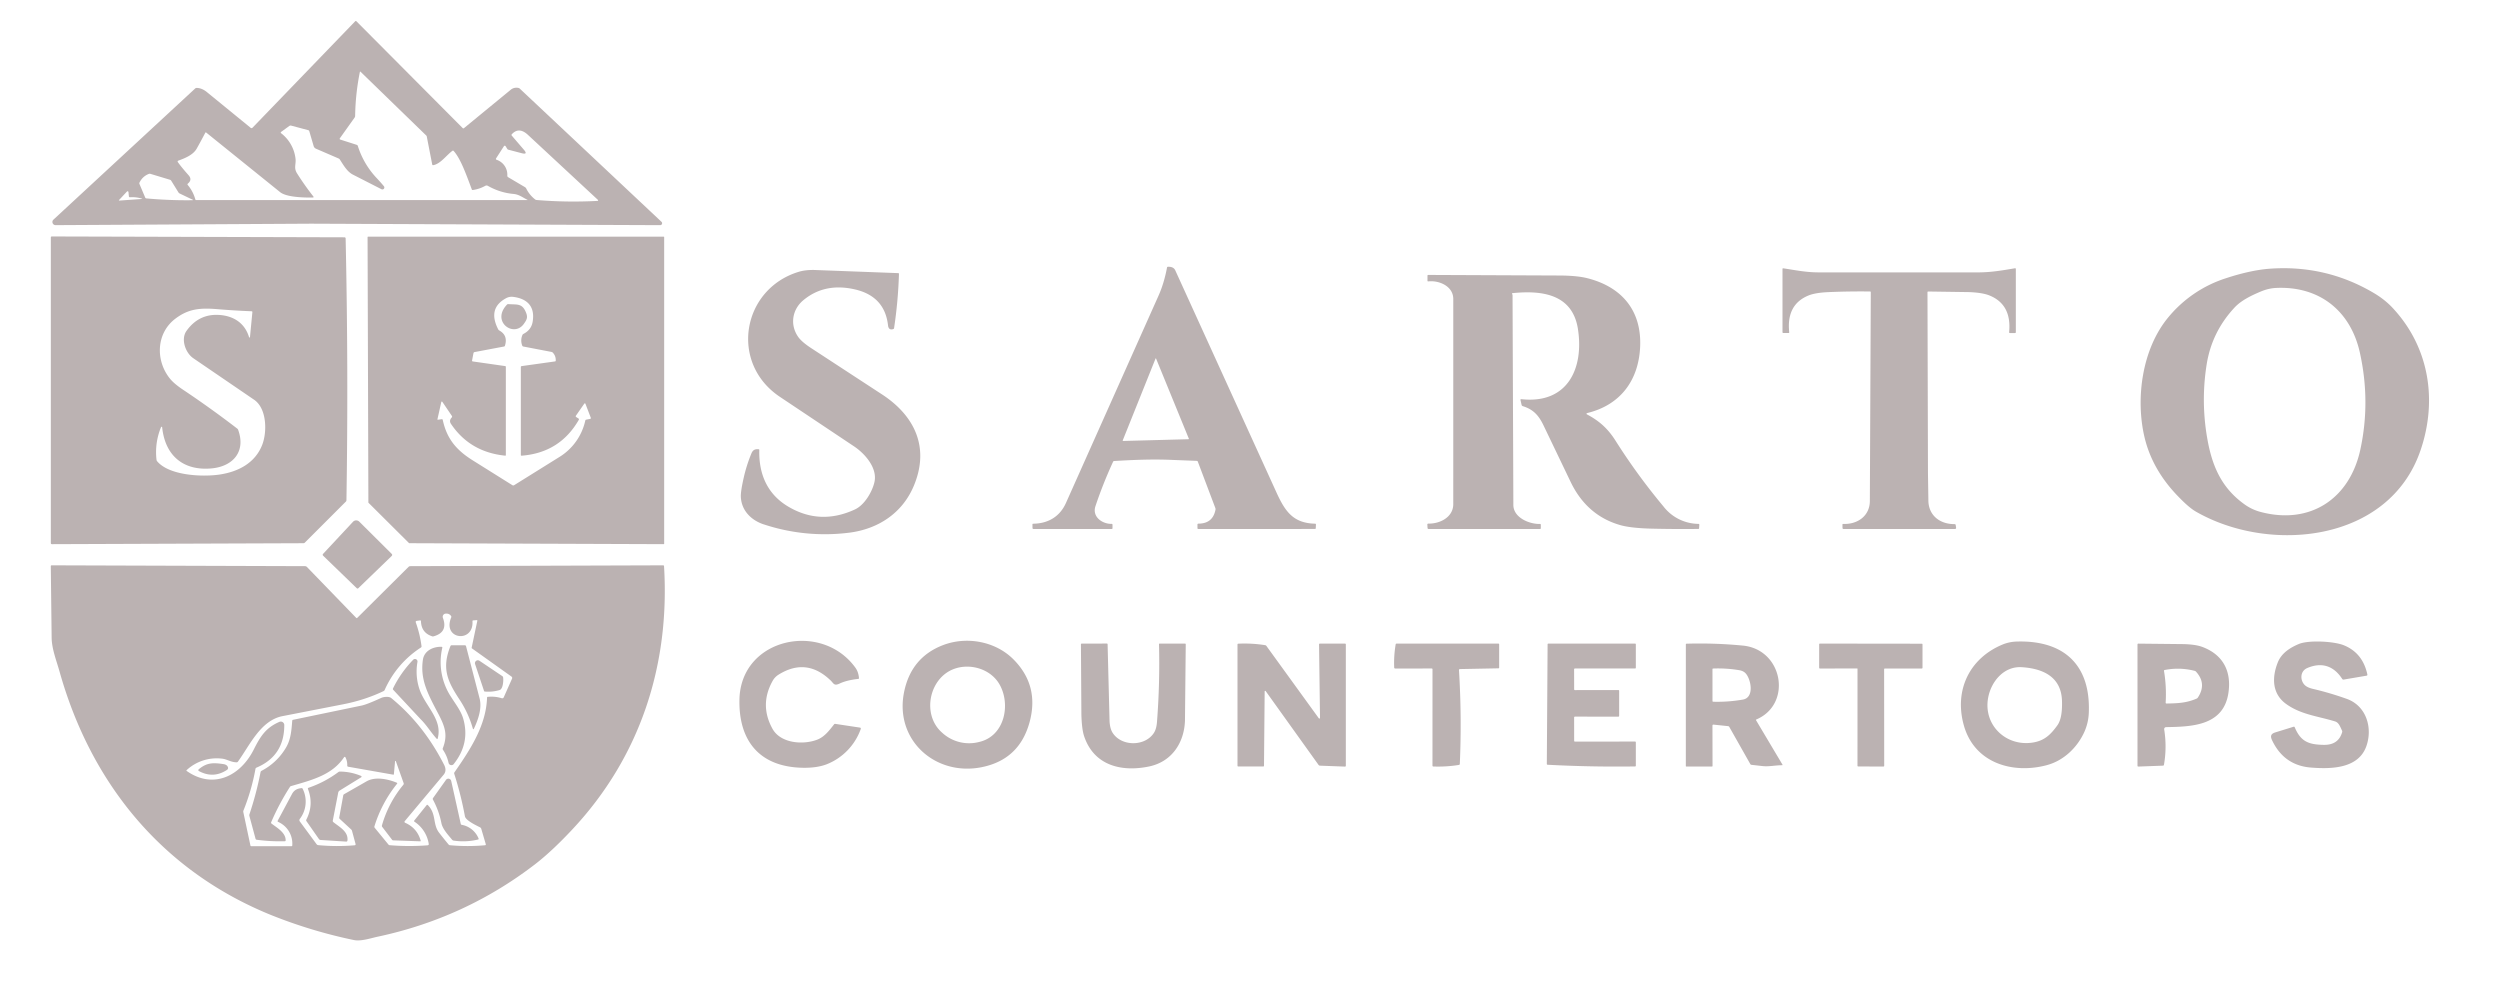 <?xml version="1.0" encoding="UTF-8"?> <svg xmlns="http://www.w3.org/2000/svg" xmlns:v="https://vecta.io/nano" width="154" height="62" fill="#bbb2b2"><path d="M32.018 5.459l8.733 8.208a.12.12 0 0 1 .033.062c.005.023.002.047-.007.069a.12.12 0 0 1-.044.053c-.019.013-.043.02-.067.019l-21.501-.091-15.741.09c-.039 0-.078-.012-.11-.034s-.058-.053-.072-.09-.018-.076-.009-.114.028-.073.057-.1l8.731-8.079c.028-.026.062-.038.101-.037.212.007.418.092.618.254l2.694 2.199c.044.036.087.033.127-.008l6.316-6.547c.026-.027.052-.028.08-.001l6.546 6.579c.009.01.022.016.036.017s.028-.004.039-.013l2.889-2.371a.55.55 0 0 1 .466-.108c.033.006.062.02.086.043zm-2.956 6.206c-.393-1.058-.707-1.909-1.117-2.367-.023-.025-.049-.028-.076-.008-.368.27-.738.809-1.179.883a.05.05 0 0 1-.066-.045l-.338-1.735c-.003-.013-.009-.024-.018-.034l-4.063-3.945c-.013-.006-.017-.006-.021-.005-.012.009-.013.013-.014.016a14.75 14.75 0 0 0-.293 2.714c-.001.04-.013.076-.036.108l-.909 1.276c-.004.006-.007.013-.008.021s0 .015.002.022.006.013.011.019.012.009.019.011l1.02.326c.033.011.054.033.065.065a5.11 5.11 0 0 0 1.175 1.996 10.43 10.43 0 0 1 .431.486.12.12 0 0 1 .029.077c0 .028-.009.056-.026.078a.12.12 0 0 1-.07.043c-.028.006-.057.002-.082-.011l-1.765-.902c-.363-.19-.582-.597-.8-.928-.018-.029-.044-.051-.076-.064l-1.392-.601c-.035-.015-.066-.037-.091-.066a.27.27 0 0 1-.054-.098l-.267-.914c-.01-.035-.033-.057-.068-.065l-1.05-.28c-.04-.01-.077-.003-.111.02l-.499.362c-.041.03-.042.061-.002.092a2.31 2.31 0 0 1 .88 1.552c.047.362-.126.567.098.92a16.77 16.77 0 0 0 1.009 1.427c.008.025.007.031.004.037-.018.019-.025.021-.032.021-.501.006-1.654-.006-2.046-.349l-4.533-3.654c-.025-.018-.045-.013-.059.014a32.23 32.23 0 0 1-.529.978c-.221.392-.737.594-1.139.741-.008.003-.014.007-.02.013s-.01.013-.012.021-.003.016-.002.024.004.016.009.022c.135.195.358.468.668.819.16.181.145.352-.045.512-.031.027-.034.057-.007.088a2.3 2.3 0 0 1 .465.885c.008.029.027.043.056.043h20.378c.041 0 .043-.009.006-.027-.279-.138-.504-.321-.837-.352-.561-.05-1.089-.217-1.585-.5-.024-.014-.051-.021-.078-.021s-.055.007-.079.02c-.238.134-.493.22-.765.258-.034.005-.057-.009-.069-.041zm7.778.655l-4.337-4.029c-.331-.299-.669-.361-.978-.018-.023.027-.024.053-.001.08l.747.87c.183.214.138.285-.136.214l-.827-.217c-.024-.007-.044-.022-.058-.044l-.106-.171c-.005-.008-.013-.016-.021-.02a.06.06 0 0 0-.029-.008c-.01 0-.02.002-.029.007s-.016.012-.022.02l-.485.753c-.005.007-.008.015-.009.023s0 .017.002.025.007.015.012.021.013.011.02.014a.97.97 0 0 1 .667.984c0 .04.017.071.052.092l1.036.612c.034.021.06.049.078.085.132.267.316.492.553.675a.16.16 0 0 0 .081.032 27.52 27.52 0 0 0 3.766.055c.022-.01.026-.015.028-.021-.001-.024-.004-.029-.009-.033zm-25.041-.05l-.736-.353c-.027-.014-.049-.033-.066-.058l-.449-.725c-.019-.031-.046-.052-.081-.062l-1.198-.362c-.036-.011-.072-.009-.107.005-.256.102-.445.279-.568.529-.015.029-.016.059-.003.09l.354.836a.08.08 0 0 0 .071.052 27.1 27.1 0 0 0 2.834.111c.031 0 .036-.012.015-.035-.012-.013-.025-.02-.041-.022a.11.11 0 0 1-.026-.006zm-3.976-.473l-.478.511c-.032.034-.025.05.023.046l1.357-.096c.047-.003.048-.012.003-.026-.233-.07-.471-.097-.715-.081-.045.003-.07-.018-.074-.063l-.026-.259c-.001-.01-.005-.02-.011-.027s-.015-.014-.024-.017-.02-.004-.029-.002-.018.007-.025.014zm13.479 19.104l-2.52 2.521a.13.13 0 0 1-.096.04l-15.483.059c-.048 0-.072-.024-.072-.072V14.63c0-.043.022-.064.065-.064l18.019.052c.05.001.075.026.076.075a428.89 428.89 0 0 1 .05 16.117c-.001.036-.014.067-.039.092zm-9.388-8.831c-.474-.309-.799-1.167-.424-1.69.501-.698 1.162-1.026 1.984-.981.901.049 1.604.494 1.867 1.37.002.007.006.013.012.017s.013.006.02.005.014-.004.018-.009.008-.012.008-.019l.147-1.53c.004-.038-.013-.058-.051-.059a49.34 49.34 0 0 1-2.1-.129c-1.07-.088-1.771-.026-2.572.57-1.216.903-1.252 2.606-.35 3.713.171.21.437.435.797.675a61.65 61.65 0 0 1 3.345 2.4c.026.02.044.045.055.075.487 1.34-.315 2.251-1.632 2.375-1.756.164-2.869-.796-3.049-2.53 0-.009-.004-.016-.009-.023s-.013-.01-.021-.011-.017 0-.024.005-.013.011-.015.019a4.02 4.02 0 0 0-.278 2.012c.003.034.016.064.039.09.734.875 2.744.974 3.82.821 1.172-.169 2.22-.713 2.656-1.846.291-.757.296-2.175-.472-2.744l-3.77-2.574zm28.999-7.46v18.88c0 .008-.003.016-.009.022s-.014.009-.022.009l-15.666-.059c-.016-.004-.02-.006-.023-.009l-2.492-2.48c-.009-.014-.009-.018-.009-.022l-.05-16.341c0-.008.003-.016.009-.022s.014-.009.023-.009h18.208c.008 0 .016.003.022.009s.009.014.009.022zm-9.753 7.985v5.433c0 .03-.015.044-.045.041-1.445-.147-2.556-.8-3.335-1.958-.09-.135-.074-.267.049-.396.012-.012.019-.028.02-.045a.08.08 0 0 0-.012-.048l-.589-.87c-.004-.006-.01-.01-.016-.013s-.014-.003-.021-.002-.013.005-.018.01-.009.011-.01.018l-.235 1.055c-.006.027.005.039.033.035l.224-.032c.038-.005.061.01.069.047.246 1.138.814 1.836 1.816 2.469l2.475 1.55c.015.009.033.015.05.015s.036-.004.051-.013l2.818-1.756a3.52 3.52 0 0 0 1.57-2.229c.008-.031.028-.05.06-.056l.229-.044c.048-.009.064-.036.046-.082l-.326-.852c-.003-.007-.007-.012-.013-.017s-.012-.007-.02-.008a.04.04 0 0 0-.021.003c-.007.003-.012.008-.016.014l-.519.746c-.004.006-.007.013-.009.02s-.002.015 0 .022.005.014.009.021.01.011.016.015l.139.088c.036.023.044.053.023.09-.778 1.349-1.952 2.084-3.521 2.205-.032.003-.048-.012-.048-.044v-5.412c0-.037.019-.059.056-.064l2.049-.287c.03-.004.045-.021.046-.051.007-.189-.052-.351-.178-.487-.023-.025-.05-.041-.083-.047l-1.732-.332a.09.09 0 0 1-.071-.058.85.85 0 0 1 .008-.646.14.14 0 0 1 .068-.075c.317-.164.505-.408.562-.73.162-.917-.286-1.431-1.182-1.549a.72.72 0 0 0-.453.081c-.765.414-.927 1.052-.486 1.914.016.032.041.057.073.075.362.203.477.515.345.934a.07.07 0 0 1-.059.053l-1.808.341c-.042.008-.066.033-.074.074l-.083.44c-.008.038.008.059.046.064l1.989.285c.028.004.042.02.042.048zm41.011 5.734c-1.217-.051-2.353 0-3.534.069-.034.001-.058.017-.072.048-.409.887-.771 1.797-1.084 2.731-.218.649.4 1.098.991 1.095a.05.05 0 0 1 .058.057v.206c0 .034-.017.051-.051.051H63.67c-.044 0-.067-.022-.068-.066l-.003-.213c-.001-.03.014-.045.044-.046.925-.011 1.644-.44 2.018-1.275l5.717-12.801c.221-.5.391-1.068.511-1.706a.05.05 0 0 1 .051-.045c.232-.012.385.062.458.222l6.241 13.698c.538 1.18 1.043 1.873 2.37 1.905.037.001.055.02.053.057l-.011.219c-.002.033-.019.049-.051.049l-7.181.001c-.037 0-.055-.019-.055-.055v-.213c0-.041.021-.061.062-.061.587-.002.936-.286 1.047-.852a.2.2 0 0 0-.01-.114l-1.077-2.852c-.011-.031-.034-.048-.068-.049l-1.547-.06zm1.041-1.274c.023-.002.03-.013.02-.034L71.219 22.1c-.014-.034-.028-.034-.042 0l-2.014 5.022c-.011.027-.002.041.028.041l4.021-.107zm45.551 2.113l.025 1.62c-.011.936.685 1.504 1.612 1.498.042 0 .066.021.072.061l.023.149c.009.06-.017.09-.078.09h-6.85c-.044 0-.067-.022-.068-.066l-.004-.196c-.001-.035.017-.052.052-.05.878.036 1.624-.491 1.636-1.395l.058-12.875c0-.031-.016-.047-.047-.048a46.02 46.02 0 0 0-2.547.038c-.552.023-.971.094-1.258.214-.903.375-1.294 1.127-1.173 2.255.003.035-.013.052-.047.052h-.308c-.039 0-.059-.02-.059-.058v-3.884c0-.034.017-.049.051-.044.707.107 1.384.245 2.105.249l9.95.001c.773-.006 1.462-.125 2.208-.253.039-.007.059.01.059.051v3.883c0 .037-.018.055-.055.055h-.305c-.038 0-.056-.019-.052-.057.108-1.128-.292-1.879-1.198-2.252-.287-.119-.706-.189-1.258-.212l-2.526-.037c-.031.001-.047.017-.048.048l.03 11.163zm30.336-1.413c-1.944 5.664-9.278 6.361-13.809 3.774-.401-.228-.794-.621-1.066-.898-1.093-1.109-1.8-2.34-2.121-3.694-.561-2.374-.16-5.408 1.441-7.362a7.6 7.6 0 0 1 3.569-2.434c.827-.273 1.805-.522 2.686-.587 2.325-.171 4.477.334 6.456 1.512.437.261.817.563 1.139.909 2.252 2.418 2.764 5.692 1.705 8.781zm-11.454-8.806c-.933 1.002-1.505 2.171-1.716 3.507-.248 1.569-.226 3.138.066 4.706.312 1.678.926 2.959 2.298 3.928a3.02 3.02 0 0 0 .972.449c3.065.806 5.479-.834 6.131-3.84.427-1.971.418-3.965-.029-5.982-.568-2.557-2.481-4.104-5.156-3.98-.311.014-.622.086-.932.215-.584.245-1.211.542-1.634.996zM47.048 32.303c-.779-.256-1.371-.854-1.412-1.69-.011-.219.047-.607.172-1.165.116-.517.275-1.023.479-1.517.088-.215.224-.278.444-.257.029.002.043.017.042.046-.037 1.477.488 2.717 1.778 3.484 1.314.78 2.685.839 4.112.178.602-.278 1.074-1.106 1.204-1.692.192-.862-.588-1.748-1.255-2.192l-4.582-3.06c-3.112-2.093-2.318-6.633 1.171-7.694.262-.08.575-.118.939-.114l5.189.195c.032.002.048.019.047.051a28.19 28.19 0 0 1-.3 3.333c-.005.031-.022.052-.051.062-.196.071-.301-.033-.322-.225-.135-1.202-.82-1.942-2.054-2.222s-2.287-.057-3.16.666c-.696.577-.838 1.517-.325 2.256.145.209.412.441.803.697l4.35 2.842c2.034 1.322 2.962 3.282 1.975 5.639-.7 1.675-2.191 2.672-4.01 2.893a11.94 11.94 0 0 1-5.234-.516zm50.151-12.048c-.342-2.153-2.234-2.377-4.019-2.198-.032.003-.044.02-.037.051.002.009.006.016.013.023a.05.05 0 0 1 .017.039l.05 12.942c.008.771.974 1.178 1.636 1.164.037-.001.055.017.055.053v.203c0 .036-.018.054-.054.054h-6.855c-.043 0-.065-.021-.068-.063l-.013-.211c-.001-.007.001-.015.003-.022s.007-.013.012-.019.011-.01.019-.013.014-.004.022-.004c.715.018 1.53-.39 1.541-1.181l.001-12.669c-.011-.773-.862-1.143-1.54-1.07-.033.003-.049-.011-.049-.044v-.306c0-.032.016-.048.048-.048l8.168.036c.69.009 1.231.064 1.622.163 2.142.539 3.379 2.009 3.26 4.276-.106 2.024-1.215 3.543-3.267 4.035-.009.002-.017.006-.022.013s-.01.015-.011.023 0 .018.004.025.01.014.018.018c.746.393 1.283.863 1.757 1.611a38.03 38.03 0 0 0 2.956 4.057 2.76 2.76 0 0 0 2.156 1.078c.039.002.058.023.056.061l-.014.208c-.001.027-.016.041-.044.042a78.79 78.79 0 0 1-2.864-.017c-.869-.021-1.522-.095-1.961-.222-1.365-.395-2.378-1.277-3.038-2.646l-1.677-3.494c-.3-.628-.64-.987-1.275-1.183-.04-.012-.066-.039-.075-.081l-.065-.283c-.012-.049.007-.071.058-.066 2.866.31 3.857-1.932 3.475-4.337z"></path><path d="M32.276 19.941c-.613.886-2.044-.125-1.047-1.176.023-.024.05-.034.084-.032.538.044.864-.077 1.101.553.106.278.031.413-.138.655zM21.979 36.237l-2.07-2.002c-.04-.04-.041-.08-.003-.121l1.84-1.973a.27.27 0 0 1 .087-.062.25.25 0 0 1 .104-.023c.036 0 .072.006.105.019a.27.27 0 0 1 .09.059l1.99 1.978c.049.048.048.095-.001.143l-2.051 1.982c-.012.012-.028.018-.045.018s-.033-.007-.045-.018zm.024 1.827l3.164-3.145c.029-.028.063-.042.103-.043l15.576-.052c.036 0 .056.018.059.054.37 6.084-1.465 11.752-5.661 16.228-.67.715-1.487 1.521-2.295 2.141-2.875 2.207-6.105 3.691-9.69 4.455-.438.094-1.022.297-1.464.204a30.24 30.24 0 0 1-5.064-1.527c-6.743-2.724-11.133-8.13-13.067-15.025-.187-.666-.474-1.376-.483-2.073l-.052-4.395c-.001-.042.02-.063.062-.062l15.6.052c.022 0 .044.005.064.013a.16.16 0 0 1 .053.037l3.038 3.138c.018.011.024.012.029.012.021-.005.026-.008.029-.012zm8.05 4.862a2.11 2.11 0 0 1 .853.085.1.1 0 0 0 .074-.005c.023-.011.042-.029.052-.053l.511-1.151c.009-.022.011-.046.005-.068s-.02-.042-.039-.056l-2.438-1.738c-.007-.005-.012-.012-.015-.02s-.004-.017-.002-.026l.348-1.648c.007-.034-.007-.05-.042-.047l-.208.017c-.034.003-.05.021-.048.055.085 1.36-1.877 1.133-1.31-.238.014-.032.01-.062-.01-.09-.079-.111-.193-.159-.341-.143-.029.003-.058.013-.082.029a.2.2 0 0 0-.089.145c-.003.03.001.059.011.086.221.595.025.976-.587 1.142-.02.005-.041.005-.062-.001-.451-.141-.685-.451-.703-.932-.001-.04-.021-.057-.061-.051l-.191.026c-.064.009-.085.043-.064.103.169.474.286.96.351 1.458a.08.08 0 0 1-.038.083 6 6 0 0 0-2.231 2.612.14.14 0 0 1-.07.072c-.762.365-1.588.635-2.477.81l-3.74.73c-1.36.261-2.03 1.811-2.755 2.806-.021.027-.048.041-.082.041-.353-.005-.594-.195-.895-.226a2.73 2.73 0 0 0-2.178.703c-.023.02-.022.039.003.057 1.646 1.153 3.31.299 4.123-1.311.398-.789.731-1.349 1.585-1.715a.22.22 0 0 1 .104-.017c.035.003.07.015.1.035s.054.046.071.078.026.067.026.102c.001 1.266-.572 2.141-1.718 2.624a.09.09 0 0 0-.056.07 13.08 13.08 0 0 1-.741 2.569.16.16 0 0 0-.009.099l.437 2.053c.006.032.025.047.058.047l2.48-.003c.026 0 .039-.013.04-.039a1.46 1.46 0 0 0-.868-1.455c-.036-.017-.044-.043-.026-.078l.877-1.639c.136-.248.322-.335.585-.364.035-.004.06.01.074.042a1.76 1.76 0 0 1-.177 1.856c-.016.023-.025.05-.025.077s.009.055.026.077L19.5 52c.012.017.029.032.047.042a.15.15 0 0 0 .061.019 12.4 12.4 0 0 0 2.233.009c.053-.005.073-.033.06-.085l-.216-.801c-.009-.036-.028-.066-.055-.091l-.7-.647c-.028-.026-.039-.058-.032-.095l.246-1.352c.006-.034.024-.059.054-.077l1.384-.792c.537-.307 1.316-.141 1.857.084.036.015.042.038.017.069a7.85 7.85 0 0 0-1.391 2.618c-.01.033-.004.064.017.091l.851 1.038c.017.02.039.032.065.034a14.64 14.64 0 0 0 2.333.008c.064-.005.09-.038.078-.1a2 2 0 0 0-.873-1.351c-.034-.023-.038-.051-.012-.083l.753-.937c.025-.032.052-.034.081-.004.536.544.282 1.167.691 1.698.191.246.386.489.585.728a.12.12 0 0 0 .037.03c.014.007.03.012.045.013a11.84 11.84 0 0 0 2.171.001c.024-.009.029-.014.033-.02.008-.025.008-.031.006-.038l-.28-.955c-.012-.04-.037-.07-.075-.09-.226-.116-.883-.42-.932-.683a21.3 21.3 0 0 0-.657-2.614c-.011-.034-.006-.065.013-.093.994-1.427 1.951-2.899 2.007-4.599.001-.032.018-.05.049-.053zm22.969 1.983a3.65 3.65 0 0 1-2.107 2.174c-.395.15-.877.221-1.447.212-2.63-.041-3.975-1.607-3.918-4.21.083-3.791 5.051-4.844 7.142-1.956.125.172.199.385.221.637.003.033-.012.051-.045.054-.476.054-.858.149-1.146.286-.349.166-.362-.006-.561-.196-.988-.947-2.053-1.065-3.195-.355a1.06 1.06 0 0 0-.376.394c-.544.981-.547 1.961-.008 2.939.506.919 1.916 1.008 2.774.669.442-.175.735-.57 1.024-.938.008-.011.02-.019.032-.024s.027-.007.041-.004l1.513.228c.054.008.072.038.054.09zm7.468 2.346c-2.863.584-5.386-1.66-4.803-4.601.284-1.431 1.079-2.4 2.386-2.908 1.458-.567 3.237-.248 4.351.867 1.071 1.074 1.405 2.36 1.001 3.86-.415 1.539-1.393 2.466-2.935 2.781zm-2.464-2.13a2.45 2.45 0 0 0 2.297.578c1.575-.367 1.95-2.327 1.244-3.55-.559-.968-1.849-1.325-2.849-.928-1.506.599-1.929 2.814-.692 3.9zm68.071 2.005c-2.091.565-4.461-.105-5.122-2.438-.607-2.147.324-4.135 2.385-4.99a2.5 2.5 0 0 1 .89-.183c2.877-.08 4.521 1.425 4.422 4.338a3.19 3.19 0 0 1-.271 1.219c-.436.967-1.268 1.773-2.304 2.053zm.922-3.927c-.029-1.504-1.163-2.02-2.477-2.104-1.081-.07-1.868.85-2.066 1.849-.335 1.689 1.08 3.063 2.757 2.791.716-.117 1.095-.496 1.5-1.058.273-.377.296-1.013.286-1.477zm14.334 1.591c.368.888.857 1.078 1.807 1.089.566.006.957-.232 1.117-.782.009-.031.006-.062-.007-.092-.125-.268-.204-.499-.43-.569-1.055-.326-2.098-.415-3.015-1.076-.876-.632-.882-1.642-.51-2.568.226-.563.752-.899 1.288-1.124.613-.257 2.171-.169 2.774.075.778.314 1.261.913 1.451 1.797.01.044-.008.071-.053.079l-1.406.239c-.017.003-.035.001-.051-.006s-.03-.019-.039-.034c-.509-.79-1.249-1.061-2.157-.669-.43.186-.453.728-.163 1.033.103.109.274.192.512.248a19.03 19.03 0 0 1 2.091.617c1.21.432 1.603 1.79 1.206 2.912-.489 1.385-2.157 1.419-3.414 1.319-1.104-.087-1.902-.647-2.392-1.678-.122-.256-.083-.404.203-.49l1.125-.348c.012-.004.026-.003.037.002s.021.015.026.026zm-70.562 2.419c-1.693.356-3.395-.044-4.007-1.856-.099-.293-.156-.748-.171-1.367l-.028-4.297c.001-.03.016-.045.046-.046l1.547-.004c.034 0 .051.017.05.051l.121 4.756c.021.297.083.526.186.687.546.857 1.995.857 2.546.009.103-.158.166-.381.189-.668a46.61 46.61 0 0 0 .125-4.791c-.001-.027.013-.041.041-.041h1.559c.031 0 .047.015.047.046l-.048 4.711c-.052 1.362-.815 2.517-2.203 2.81zm7.112-4.625l-.041 4.579c0 .033-.016.049-.049.049h-1.526a.05.05 0 0 1-.057-.057v-7.456c0-.033.017-.051.05-.052.554-.026 1.104.005 1.651.091a.12.12 0 0 1 .08.049l3.229 4.457c.005.007.012.011.02.014s.016.003.024 0 .015-.008.02-.014.008-.015.008-.023l-.058-4.523c-.001-.037.017-.055.053-.055h1.538a.05.05 0 0 1 .058.057v7.463c0 .039-.02.057-.058.055l-1.529-.057c-.041-.002-.074-.02-.098-.053l-3.254-4.543c-.004-.006-.01-.01-.017-.012s-.014-.002-.021 0-.013.007-.017.012-.007.013-.007.02zm28.548 2.142l-.893-.093c-.047-.005-.071.017-.071.065l.005 2.473c0 .029-.014.044-.044.044h-1.564c-.025 0-.037-.012-.037-.037l.001-7.484c0-.029.015-.045.045-.046a27.6 27.6 0 0 1 3.466.116c2.478.239 3.057 3.605.833 4.551-.026.011-.031.028-.017.052l1.62 2.721c.019.031.01.046-.027.046-.409.001-.791.095-1.186.053l-.69-.077c-.033-.004-.058-.02-.074-.049l-1.292-2.285a.09.09 0 0 0-.075-.049zm.693-3.445c-.531-.089-1.068-.124-1.612-.104-.029.002-.044.017-.044.046l.001 1.952c0 .031.016.047.046.048a9.11 9.11 0 0 0 1.828-.133c.723-.127.498-1.252.173-1.61-.093-.104-.224-.17-.392-.199zm7.251-.109l-2.276.006c-.039 0-.058-.02-.058-.058v-1.428c0-.034.017-.051.052-.051l6.266.008c.031 0 .047.016.047.048v1.428c0 .034-.017.051-.051.051h-2.257c-.038 0-.056.018-.056.055l.005 5.931c0 .036-.018.054-.055.054l-1.537-.006c-.036 0-.054-.018-.054-.053l.002-5.957c0-.018-.009-.028-.028-.028zm-24.521.111a55.2 55.2 0 0 1 .051 5.767c-.002.038-.021.059-.058.066a8.08 8.08 0 0 1-1.569.097c-.038-.001-.058-.021-.058-.059l.002-5.927c0-.035-.018-.052-.053-.052l-2.236.003c-.045 0-.069-.023-.071-.069-.019-.475.011-.946.09-1.415.006-.035.027-.052.063-.052h6.262c.034 0 .051.017.051.051v1.426c0 .03-.015.045-.045.046l-2.363.046c-.047.001-.07.025-.067.072zm7.142 2.859c-.033 0-.05.017-.05.05l.002 1.434c0 .035.017.052.052.052l3.696-.002c.034 0 .051.017.051.052v1.431c0 .033-.016.05-.049.05a80.65 80.65 0 0 1-5.387-.104c-.013-.001-.025-.006-.033-.015s-.013-.021-.014-.033l.048-7.368c.001-.032.019-.048.051-.048h5.333c.034 0 .051.017.051.051v1.432c0 .034-.017.051-.051.051h-3.695c-.038 0-.056.019-.056.056l.003 1.222c0 .035.017.053.052.053l2.669-.003c.034 0 .051.017.051.052v1.535c0 .034-.017.051-.051.051l-2.674-.001zm38.602-4.312c1.312.469 1.864 1.512 1.647 2.882-.315 1.997-2.259 2.049-3.83 2.075a.12.12 0 0 0-.052.012c-.017.008-.03.019-.042.032s-.019.03-.024.047-.006.035-.003.053a6.52 6.52 0 0 1-.014 2.173c-.006.036-.028.055-.064.056l-1.508.056c-.039.001-.058-.017-.058-.056v-7.463c0-.035.018-.053.053-.054l2.809.03c.473.016.834.068 1.086.158zm-2.153 3.503c.674-.012 1.212-.029 1.845-.302.031-.014.056-.035.076-.063.378-.569.34-1.103-.114-1.6a.16.16 0 0 0-.082-.048 4.15 4.15 0 0 0-1.846-.052c-.033.007-.046.026-.041.058a8.7 8.7 0 0 1 .102 1.947c-.002.042.018.062.06.06zM27.748 39.798c.006-.015.017-.028.03-.037s.029-.014.046-.014h.8a.08.08 0 0 1 .086.067l.829 3.195c.166.602-.08 1.316-.341 1.865-.03.064-.055.062-.074-.005-.181-.634-.456-1.231-.825-1.789-.733-1.111-1.103-1.916-.551-3.282zm-1.697.84c.082-.551.623-.808 1.143-.795.042.001.059.022.051.064a3.9 3.9 0 0 0 .545 3.03c.267.425.606.857.74 1.317.297 1.016.103 1.954-.581 2.812-.021.027-.049.047-.082.058a.18.18 0 0 1-.188-.044c-.024-.024-.04-.055-.048-.088a2.27 2.27 0 0 0-.344-.804.1.1 0 0 1-.017-.046c-.002-.017 0-.033.006-.049.321-.816.137-1.337-.288-2.145-.633-1.204-1.118-2.096-.937-3.309z"></path><path d="M25.844 42.469c.346 1.024 1.433 1.853 1.119 3.018-.013.046-.036.052-.068.015-.356-.393-.62-.843-.984-1.199l-1.689-1.811c-.023-.026-.026-.055-.011-.087a6.88 6.88 0 0 1 1.24-1.763c.023-.024.053-.04.086-.046s.066-.001.096.014.054.039.069.068.02.063.014.096a3.42 3.42 0 0 0 .127 1.693zm4.021.131c-.011-.001-.022-.005-.031-.012a.05.05 0 0 1-.018-.027l-.55-1.652a.18.18 0 0 1-.001-.11c.011-.036.033-.067.063-.09s.066-.035.103-.036a.18.18 0 0 1 .105.031l1.406.945c.013.009.025.02.033.033s.015.028.017.043c.029.176.002.715-.218.782a2.39 2.39 0 0 1-.909.092zM17.86 48.474a14.86 14.86 0 0 0-1.156 2.176c-.014.033-.007.061.022.083.335.256.874.553.871 1.031 0 .036-.018.055-.054.056-.579.016-1.156-.015-1.73-.091-.038-.005-.062-.026-.072-.063l-.377-1.398c-.01-.037-.009-.075.003-.11a20.43 20.43 0 0 0 .684-2.598c.007-.033.025-.058.055-.075a3.73 3.73 0 0 0 1.534-1.472c.278-.488.317-1.047.361-1.612.003-.035.021-.056.055-.062l4.224-.877c.218-.046.616-.202 1.196-.467.176-.081.494-.101.621.003 1.335 1.091 2.422 2.463 3.261 4.117.116.23.111.427-.017.592l-2.407 2.874c-.007.007-.012.016-.015.026s-.003.02-.001.03.006.019.013.027.015.014.024.018c.491.216.81.581.958 1.095.01.033-.003.049-.039.048l-1.656-.059c-.012 0-.024-.004-.035-.009s-.02-.013-.028-.023l-.608-.795c-.023-.029-.029-.062-.018-.098a6.81 6.81 0 0 1 1.317-2.498c.012-.014.02-.031.023-.049s.002-.037-.005-.054l-.48-1.352c-.016-.015-.021-.016-.027-.016-.019.011-.021.016-.022.022l-.071.791c-.002.026-.017.038-.044.034l-2.764-.487a.07.07 0 0 1-.065-.079c.006-.176-.032-.344-.112-.503-.004-.008-.01-.014-.017-.019s-.016-.007-.024-.008-.017.001-.025.005-.014.01-.018.017c-.727 1.081-1.927 1.393-3.266 1.777-.029.009-.054.027-.071.052zm-5.61-.978c-.009-.005-.017-.012-.023-.021s-.009-.019-.01-.029.001-.021.005-.031.011-.018.019-.025c.504-.422.903-.415 1.527-.32.133.021.221.075.262.164.038.081.02.146-.055.196-.556.364-1.131.386-1.723.067z"></path><path d="M20.536 50.644c.378.304.922.574.868 1.124-.005.053-.034.077-.087.074l-1.568-.1c-.044-.003-.078-.023-.104-.059l-.77-1.104c-.009-.013-.015-.028-.016-.044s.002-.031.01-.045c.318-.616.351-1.246.1-1.892-.003-.007-.004-.014-.004-.021s.002-.014.005-.02.007-.012.012-.017.011-.008.018-.011a6.67 6.67 0 0 0 1.846-.971c.027-.02.056-.029.089-.029.454.003.89.093 1.307.268.008.003.014.009.02.016s.008.015.009.024-.001.017-.005.025-.01.014-.017.019l-1.328.819c-.023.014-.042.032-.057.054a.18.18 0 0 0-.03.073l-.334 1.719c-.008.04.004.073.036.099zm7.309 1.078c-.236-.287-.582-.651-.656-1.024a5.13 5.13 0 0 0-.521-1.444.09.09 0 0 1-.01-.047c.001-.016.007-.032.016-.045l.798-1.12a.18.18 0 0 1 .323.066l.589 2.648c.003.013.009.024.019.034s.021.015.034.018a1.39 1.39 0 0 1 1.043.842c.015.035.005.056-.032.065a3.95 3.95 0 0 1-1.498.067c-.042-.006-.076-.025-.104-.058z"></path></svg> 